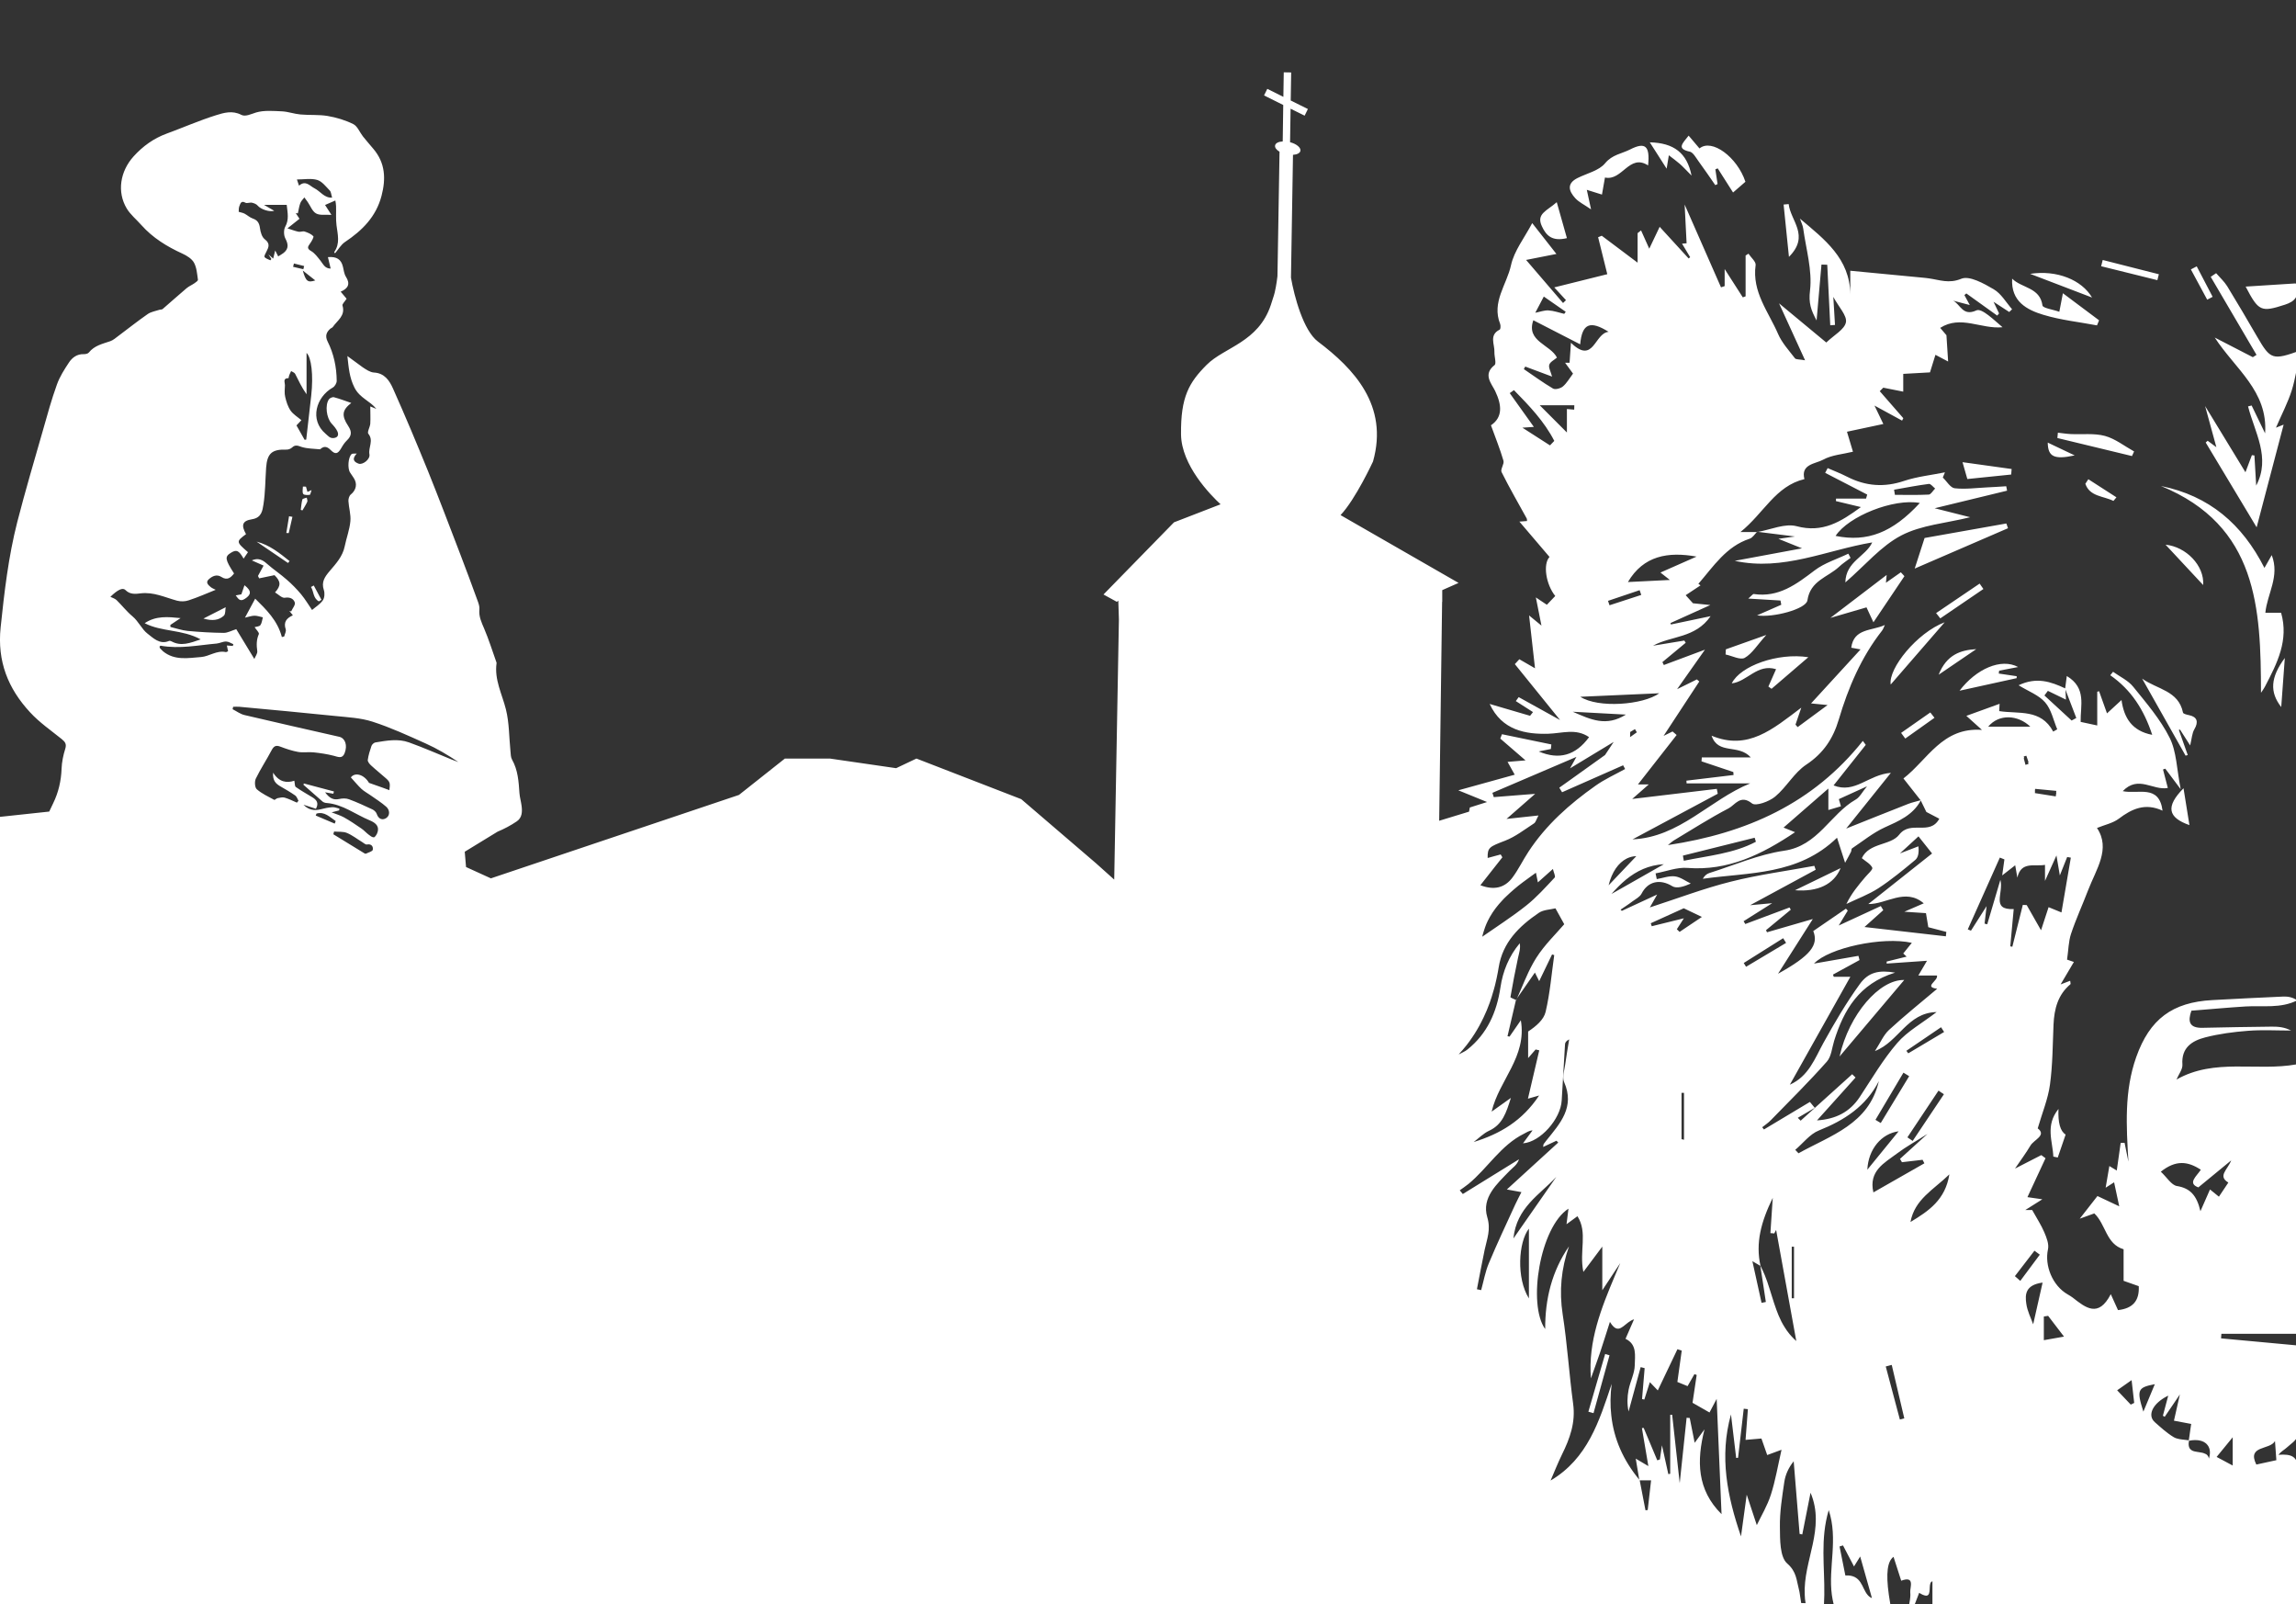 <?xml version="1.0" encoding="UTF-8"?><svg id="a" xmlns="http://www.w3.org/2000/svg" viewBox="0 0 352.92 246.53"><rect x="0" y="0" width="352.92" height="246.53" fill="#333333" stroke="none"/><defs><style>.b{fill:#fff;}</style></defs><path class="b" d="M336.65,114.56c.25-1.03.28-1.87.65-2.5.66-1.12.44-1.9-.8-2.16-.34-.07-.91-.2-.95-.4-.69-3.39-3.97-3.56-6.28-5.22,2.29,4.07,4.49,7.95,6.68,11.84.11-.03.22-.07.33-.1-.46-1.29-.92-2.57-1.37-3.86l.18-.05c.48.75.96,1.49,1.57,2.45h0ZM274.94,31.36c-.26.02-.52.05-.78.07.26,2.57.52,5.14.82,8.04,3.27-3.27.23-5.55-.04-8.11ZM350.65,108.65c.18-2.46.36-4.84.55-7.54-2.22,3-2.34,5.25-.55,7.54ZM308.4,80.44c-4.34.77-8.68,1.54-12.57,2.23-.53,1.64-.95,2.93-1.52,4.7,4.92-2.13,9.63-4.17,14.34-6.2-.08-.24-.17-.48-.25-.72h0ZM282.69,87.09c.54-.51,1.17-.91,1.76-1.36-.11-.22-.23-.44-.34-.65-1.74.84-3.67,1.42-5.17,2.56-2.82,2.14-5.54,4.21-9.37,3.64-.13-.02-.31.24-.84.7,1.91.11,3.43.21,4.95.3.04.22.08.43.12.65-1.18.51-2.35,1.03-3.72,1.63,2.38.4,7.55-.96,7.74-2.31.44-3.04,3.15-3.55,4.86-5.15h.01ZM336.54,126.79c-.29-1.82-.56-3.49-.91-5.66-2.79,2.83-2.4,4.5.91,5.66ZM297.99,103.68c2.26-1.54,4.02-2.73,5.78-3.93-2.4.14-4.55.84-5.78,3.93ZM287.97,95.62c1.74-2.58,3.25-4.83,4.76-7.08-.18-.2-.36-.4-.55-.6-.75.52-1.49,1.04-2.29,1.61.03-.36.07-.81.11-1.2-2.86,2.18-5.63,4.3-8.65,6.6,2.04-.6,3.83-1.12,5.55-1.62.37.8.64,1.37,1.07,2.3h0ZM351.22,46.82c1.49-.48,2.37-1.3,1.66-3.27-2.47.16-4.96.31-7.7.49,1.99,3.81,2.36,3.97,6.04,2.78ZM332.87,83.7c1.97,2.12,3.72,3.99,5.78,6.2.21-2.99-2.64-5.89-5.78-6.2ZM346.29,54.89c-1.95-1.01-3.91-2.01-5.86-3.02,3.13,4.82,8.2,8.23,7.74,14.72-.69-1.43-1.38-2.85-2.07-4.28-.18.05-.37.09-.55.14,1.02,4,3.52,7.87,1.25,12.17-.09-1.54-.18-3.09-.27-4.63-.13-.02-.26-.03-.39-.05-.23.62-.47,1.24-.99,2.63-2.22-3.65-4.08-6.69-6.2-10.17.65,2.36,1.19,4.33,1.73,6.32-.47-.35-.91-.67-1.34-.99-.1.09-.2.18-.3.27,2.66,4.44,5.33,8.87,7.83,13.03,1.34-5.11,2.75-10.45,4.15-15.78-.18.07-.5.2-1.18.47.89-2.07,1.82-3.83,2.42-5.71.59-1.88.85-3.87,1.33-6.15-4.29,1.54-4.6,1.4-6.64-2.11-1.51-2.6-3.03-5.2-4.6-7.76-.46-.74-1.14-1.35-1.71-2.01-.28.19-.55.38-.83.56,2.35,4,4.69,7.99,7.04,11.99-.18.11-.36.23-.54.34l-.02.02h0ZM340.11,45.62c-.82-1.56-1.63-3.12-2.45-4.69-.3.16-.6.31-.9.47.84,1.55,1.68,3.1,2.51,4.65.28-.15.56-.29.84-.44h0ZM347.55,106.44c.09-.14.4-.55.63-.99,1.83-3.52,3.66-7.05,2.45-11.29h-2.42c.28-2.92,2.25-5.6.98-8.86-.35.62-.64,1.12-1.12,1.97-3.42-6.75-8.5-11.09-15.91-12.59,14.89,6.1,15.35,18.85,15.38,31.76h0ZM268.18,101.09c1.14-.64,1.91-1.96,3.32-3.52-2.47.88-4.35,1.55-6.22,2.21-.01.26-.03.53-.04.79,1,.21,2.27.89,2.94.52ZM272.3,105.85c1.76-1.51,3.52-3.03,5.66-4.86-4.7-.73-10.46,1.34-11.77,4.02,2.38-.27,3.93-3.07,6.81-2.18-.46,1.05-.82,1.86-1.18,2.67.16.11.32.23.48.34h0ZM259.71,23.29c.54.12.96.92,1.36,1.47.89,1.21,1.73,2.46,2.59,3.69.12-.06.23-.11.35-.17-.11-.75-.23-1.51-.34-2.26.12-.05.24-.1.36-.15.83,1.31,1.67,2.62,2.36,3.71.74-.64,1.32-1.15,1.9-1.65-1.26-3.8-5.18-6.69-7.06-5.12-.49-.58-.99-1.16-1.67-1.97-.96,1.23-1.88,2,.15,2.46h0ZM324.86,76.97c.15-.18.3-.37.46-.55-1.44-.93-2.88-1.86-4.32-2.78-.15.23-.31.47-.46.7.68,1.99,2.81,1.87,4.33,2.64h0ZM309.14,72.92c.02-.28.05-.56.07-.85-2.43-.34-4.86-.68-7.55-1.05.34,1.2.51,1.81.74,2.59,2.28-.23,4.51-.46,6.74-.69ZM328.03,69.37c-1.48-.82-2.89-1.95-4.47-2.38-1.66-.45-3.51-.2-5.27-.29-.66-.03-1.32-.14-1.97-.21-.03.27-.05.55-.08.82,3.82.92,7.65,1.85,11.47,2.77.11-.24.22-.48.33-.72h-.01ZM298.25,95.02c2.21-1.51,4.41-3.01,6.62-4.51-.19-.28-.38-.56-.58-.83-2.23,1.51-4.46,3.02-6.69,4.53.22.27.43.55.65.82h0ZM270.1,81.71s-.03.02-.04.04h.07s.07-.01.11-.02c-.05-.01-.09-.01-.14-.02h0ZM318.9,69.98c-1.33-.63-2.65-1.27-4.14-1.97.03,2.17.98,2.65,4.14,1.97ZM312.05,42.08c3.39,1.3,6.5,2.49,9.52,3.64-1.58-2.7-5.39-4.27-9.52-3.64ZM314.14,48.39c2.65.8,5.45,1.09,8.19,1.61.11-.26.22-.52.32-.78-1.79-1.34-3.59-2.68-5.56-4.16-.22,1.17-.36,1.9-.55,2.85-1.01-.36-2.53-.56-2.59-.97-.38-2.8-3.2-2.65-4.66-4.12-.2,3.5,2.25,4.79,4.84,5.57h0ZM310.21,102.5c-2.62-1.42-6.46.29-9.01,3.64,2.86-.63,5.82-1.28,8.78-1.93,0-.1,0-.2.01-.3-.92-.14-1.84-.27-2.76-.41.02-.15.04-.29.06-.44.89-.17,1.78-.34,2.92-.56ZM290.62,105.19c2.61-3.01,5.28-6.09,8.3-9.57-4.25,1.61-8.68,7.09-8.3,9.57ZM287.78,83.35c-1,2.18-4.06,2.9-4.13,6.15,3.07-2.66,5.49-5.6,8.6-7.22,3.09-1.61,6.87-1.88,10.59-2.8-1.69-.43-3.25-.82-5.46-1.38,4.15-1.01,7.64-1.85,11.13-2.7-.04-.23-.09-.45-.13-.68-.95.06-1.91.13-2.86.17-1.69.08-3.39.32-5.06.14-.66-.07-1.22-1.07-1.83-1.65.11-.27.22-.53.33-.8-2.1.43-4.27.65-6.28,1.32-3.06,1.03-5.9.81-8.73-.63-.98-.5-2.01-.9-3.02-1.34-.13.24-.25.48-.38.73,2.15,1.11,4.31,2.22,6.46,3.34-.06.2-.12.41-.18.62h-4.61c0,.13-.01.26-.02.38,1.22.29,2.43.59,3.84.92-3.08,2.26-5.88,4.01-9.88,2.94-1.78-.47-3.93.51-5.93.87,1.93.24,3.87.49,5.68.71-.55.08-1.25.17-2.55.36,1.43.57,2.3.92,3.63,1.46-3.77.7-7.05,1.31-10.34,1.92,7.43,1.62,14.1-1.65,21.13-2.83h0ZM296.49,74.36c.28-.04.64.46.96.71-.33.32-.64.91-.98.93-1.73.09-3.47.04-5.2.04-.04-.26-.09-.52-.13-.79,1.78-.31,3.56-.66,5.35-.89h0ZM295.1,77.29c-4.21,4.57-8.08,6.05-12.95,5.06,1.97-3.02,8.94-5.81,12.95-5.06ZM292.86,113.49c1.5-1.06,2.99-2.13,4.49-3.19-.21-.27-.43-.55-.64-.82-1.5,1.05-2.99,2.1-4.49,3.14.21.29.43.58.64.87ZM331.83,42.14c-2.87-.73-5.75-1.46-8.62-2.19-.08.32-.16.64-.24.96,2.88.71,5.76,1.43,8.64,2.14.07-.3.15-.61.23-.91h-.01ZM47.61,76.04c.1-.01.16-.4.28-.73-.3.13-.47.21-.63.28-.08-.3-.15-.55-.23-.81-.15,0-.31,0-.47-.01,0,.39-.13.85.05,1.13.12.19.66.18,1,.14ZM233.03,153.66s.03,0,.04.02c.03-.07.06-.14.09-.21-.05.06-.09.12-.13.18h0ZM350.22,223.55c.42-.53.89-.75,1.26-1.09.6-.55,1.59-1.17,1.61-1.78.13-4.68.07-9.37.07-13.93-4.12-.39-7.94-.74-11.76-1.09.02-.23.03-.46.05-.7h11.6v-41.41c-6.24,1.12-12.62-1-18.5,2.34.33-.8.96-1.57.91-2.3-.19-2.62,1.5-3.66,3.51-4.18,2.14-.55,4.36-.84,6.57-1.01,2.2-.17,4.42-.04,6.62-.04-.98-.52-1.97-.61-2.96-.6-3.55.04-7.1.1-10.64.18-2.06.05-2.3-.98-1.72-2.63,2.82-.22,5.57-.48,8.32-.65,2.66-.16,5.41.34,7.95-.94-.74-.5-1.46-.61-2.17-.58-3.62.16-7.25.34-10.87.54-6.17.33-9.64,2.93-11.71,8.76-1.86,5.25-1.52,10.62-1.2,16.07-.2-.97-.39-1.94-.59-2.9-.2,0-.4,0-.6.02-.2,1.4-.39,2.8-.6,4.24-.28-.17-.59-.36-1.14-.69-.19,1.15-.35,2.08-.57,3.33.68-.43.99-.63,1.3-.83.27,1.26.51,2.38.79,3.69-1.16-.55-2.2-1.04-3.35-1.58-.72.92-1.5,1.92-2.72,3.48,1.29-.47,1.9-.69,2.24-.81,1.79,1.7,1.79,4.71,4.5,5.51v4.85c.6.21,1.44.51,2.33.82.12,2.28-.95,3.43-3.19,3.68-.32-.71-.62-1.37-1.11-2.45-1.91,3.7-3.88,2.07-5.85.53-.25-.18-.51-.35-.78-.5-2.33-1.33-3.58-4.43-3.02-6.94.17-.79-.22-1.78-.57-2.6-.46-1.09-1.12-2.09-1.86-3.42h-1.06c.8-.51,1.47-.93,2.62-1.65-1.11-.16-1.63-.24-2.29-.33.97-2.09,1.88-4.03,2.78-5.98-.22-.16-.44-.32-.65-.48-1.27.65-2.53,1.3-4.04,2.07.92-1.35,1.7-2.4,2.37-3.53.53-.91,2.54-1.57,1.12-2.65.69-2.38,1.58-4.5,1.88-6.7.42-3.05.42-6.16.55-9.25.11-2.39.66-4.58,2.6-6.2.06-.05-.02-.28-.04-.53-.43.16-.83.32-1.47.56.74-1.25,1.37-2.31,2.04-3.45-.66-.23-1.05-.36-1.05-.36.22-1.48.22-2.79.61-3.96.75-2.26,1.76-4.44,2.61-6.67,1.25-3.26,3.53-6.39,1.38-9.6,1.21-.49,2.44-.74,3.35-1.42,2.02-1.53,4.06-2.47,6.73-1.24-.53-4.11-3.77-2.48-6.12-3,2.41-2.5,4.65-.05,6.93-.49-.26-.98-.5-1.91-.74-2.84.12-.04.23-.08.35-.12.66.87,1.31,1.75,2.37,3.16-.62-3.11-.63-5.78-1.7-7.91-1.42-2.84-3.58-5.34-5.6-7.84-.78-.97-2.05-1.55-3.1-2.3-.15.18-.29.36-.43.53,3.21,2.23,5.18,5.29,6.45,9.16-3.12-.6-4.34-2.61-4.72-5.35-.89.82-1.48,1.36-2.23,2.05-.46-1.28-.84-2.35-1.22-3.41-.09.03-.19.06-.28.09v5.18c-1.22-.26-1.88-.4-2.55-.55-.06-2.47.96-5.19-2.13-7.05-.11.79-.18,1.35-.25,1.9-2.18-1.02-4.38-1.8-7.16-.48,1.51.93,3.11,1.51,4.08,2.63.95,1.09,1.27,2.73,1.86,4.14-.2.11-.41.23-.62.35-1.89-3.54-5.3-2.68-8.3-3.15.01-.18.03-.53.06-1.12-1.75.63-3.3,1.19-5.11,1.85.99.89,1.7,1.53,2.4,2.16-6.09-.46-8.36,4.6-12.07,7.46,1.06,1.35,1.85,2.36,2.64,3.35-.63.19-1.3.32-1.91.56-3.16,1.24-6.31,2.5-9.53,3.79,2.29-2.85,4.4-5.49,6.87-8.56-3.46.26-5.5,3.25-8.81,1.93,1.78-2.24,3.37-4.23,4.95-6.23-.15-.2-.3-.41-.45-.61-7.64,9.61-17.86,14.18-29.96,16.01.5-.4.66-.57.85-.68,2.81-1.68,5.58-3.46,8.48-4.97.99-.52,1.82-2.18,3.6-.75.57.46,2.64-.29,3.55-1.05,1.75-1.45,2.92-3.68,4.78-4.91,2.65-1.75,4.14-4.03,5-6.93,1.46-4.92,3.45-9.58,6.65-13.66.19-.25.29-.57.43-.87-1.95.92-4.78.48-5.16,3.49.55.1.98.18,1.43.26-2.53,2.76-4.93,5.37-7.61,8.3,1.08.1,1.47.14,2.54.25-1.87,1.38-3.24,2.38-4.6,3.39-.11-.13-.22-.25-.33-.38.22-.64.44-1.29.89-2.61-4.4,3.32-8.21,6.63-13.79,4.31,1.02,2.99,4.12,1.21,6.03,3.34h-7.53c-.02.2-.03.4-.05.6,1.63.55,3.26,1.1,4.89,1.64.01.16.02.31.04.46-2.42.29-4.84.58-7.25.87.01.14.02.28.03.42h9.77c-6.23,2.53-10.82,8.27-18.08,8.6,4.37-2.33,8.73-4.67,13.1-7.01l-.15-.75c-4.33.52-8.67,1.04-13,1.55.75-.66,1.56-1.36,2.54-2.23h-1.66c2.02-2.59,3.98-5.09,5.95-7.6-.21-.18-.42-.36-.63-.54-.34.17-.69.34-1.38.68,1.96-2.98,3.73-5.67,5.49-8.36-.12-.11-.24-.21-.37-.32-.8.4-1.61.8-3.04,1.5,1.62-2.3,2.82-4,4.28-6.07-2.34.87-4.33,1.62-6.32,2.36-.08-.15-.15-.3-.22-.45,1.19-.99,2.39-1.98,3.58-2.97-.07-.11-.14-.23-.21-.34-1.6.26-3.21.52-4.81.79,2.8-1.55,6.51-1.13,8.85-4.54-2.32.49-4.21.89-6.1,1.28-.02-.07-.04-.15-.07-.22,1.85-.84,3.7-1.67,6.13-2.77-1.34-.14-2-.2-2.67-.27-.37-.41-.75-.83-1.12-1.24.76-.5,1.52-1.01,2.28-1.51-.1-.07-.21-.15-.33-.24,2.33-2.68,4.26-5.74,7.88-6.93.44-.14.75-.66,1.11-1.03h-2.52c3.63-2.92,5.36-7.06,9.83-8.13-.6-2.32,1.7-2.34,2.87-2.98,1.34-.74,3.02-.84,4.59-1.23-.23-.75-.56-1.89-.92-3.07,2.03-.43,3.73-.79,5.59-1.19-.49-1-.86-1.78-1.36-2.83,1.62.88,2.93,1.6,4.24,2.31.06-.12.13-.24.19-.37-1.21-1.38-2.42-2.77-3.62-4.15l.54-.54c.98.2,1.97.39,3.07.61v-2.73c1.48-.08,2.87-.16,4.11-.23.24-.78.53-1.71.84-2.7.81.43,1.48.79,1.95,1.03-.08-1.22-.15-2.39-.26-4.04-.11-.13-.6-.71-.96-1.13,3.15-2.01,6.31.23,9.58-.1-1.31-1.1-3.18-2.97-4.01-2.59-2.11.98-2.46-.93-3.58-1.49.8.21,1.59.42,2.56.67-.37-.68-.6-1.11-.83-1.53.1-.09.2-.17.3-.25,1.58,1.13,3.16,2.26,4.74,3.4.1-.11.2-.22.29-.33-.26-.54-.51-1.08-.85-1.79.93.61,1.67,1.09,2.41,1.57.15-.14.29-.28.44-.42-.92-1.05-1.67-2.4-2.82-3.07-1.52-.89-3.73-2.13-4.98-1.62-1.9.79-3.32.18-4.95-.05-.31-.04-.61-.09-.92-.11-3.69-.36-7.39-.71-11.2-1.07v3.63c-.05-5.5-3.96-8.45-7.74-11.64.19.56.43,1.02.5,1.5.44,3.19,1.42,6.46,1.05,9.55-.24,1.92.15,3.01,1.01,4.6.27-3.07.51-5.83.75-8.59.3,0,.59.02.89.03.15,3.1.31,6.2.46,9.3.25-.02.49-.03.73-.05-.07-1.31-.15-2.62-.26-4.31.85,1.58,2.13,2.88,1.94,3.9-.21,1.1-1.8,1.94-3.02,3.11-2.53-2.09-5.03-4.17-7.26-6.02,1.15,2.51,2.49,5.44,4,8.75-.88-.16-1.39-.1-1.55-.3-.92-1.2-2-2.37-2.59-3.73-1.47-3.41-4.04-6.47-3.46-10.6.07-.52-.71-1.16-1.1-1.75-.15.1-.29.19-.44.28v6.27c-.14.05-.29.11-.43.16-.83-1.3-1.66-2.59-2.79-4.35v2.62c-.19.06-.37.13-.56.19-1.83-4.17-3.66-8.33-5.59-12.72.12,2.24.21,4.1.3,5.95-.23.02-.46.04-.7.06.42.7.84,1.39,1.25,2.08-.08.06-.16.12-.24.19-1.42-1.55-2.83-3.09-4.45-4.86-.56,1.19-.89,1.87-1.6,3.36-.56-1.25-.91-2.03-1.26-2.81-.17.14-.35.28-.53.42v4.54c-2.04-1.53-3.78-2.83-5.51-4.14-.19.08-.38.15-.56.23.47,1.91.95,3.82,1.41,5.68-2.28.56-5.11,1.27-8.15,2.03.81.89,1.3,1.43,1.8,1.96-.15.15-.3.29-.45.44-1.9-2.22-3.8-4.43-5.68-6.62,1.28-.26,2.84-.56,4.66-.92-1.31-1.67-2.4-3.05-3.72-4.74-1.2,2.28-2.78,4.26-3.26,6.47-.64,2.97-3.01,5.68-1.67,9.02.1.26.07.81-.07.88-1.67.83-.76,2.25-.81,3.43-.03.69.34,1.77.02,2.02-1.83,1.43-.47,2.82.09,3.97,1.05,2.2,1.18,4.04-.64,5.28.72,1.99,1.41,3.69,1.92,5.44.15.51-.5,1.32-.29,1.75,1.2,2.41,2.56,4.75,3.86,7.12.06.11.04.26.05.4l-1.17.09c1.61,1.89,3.12,3.66,4.63,5.43-1.03,1.1-.56,4.21.88,6-.44.46-.87.91-1.29,1.35-.42-.29-.89-.6-1.69-1.13.33,1.64.57,2.89.86,4.33-.56-.46-.94-.77-1.9-1.56.36,3.17.64,5.72.91,8.12-.57-.33-1.49-.86-2.41-1.39-.23.25-.46.5-.69.75,2.29,2.84,4.58,5.67,6.95,8.59-2.1-1.16-4.23-2.34-6.36-3.52-.15.2-.29.4-.44.61.88.56,1.76,1.12,2.64,1.69-.15.19-.3.38-.45.57-2.02-.59-4.04-1.18-6.21-1.82,1.89,4.08,5.57,4.67,8.97,4.58,2.19-.06,4.28-.88,6.31.52-2.07,2.82-4.61,3.53-7.74,2.2.59-.12,1.23-.25,1.87-.38.02-.23.04-.47.07-.7-2.53-.52-5.06-1.04-7.59-1.57-.09.23-.18.45-.26.67,1.2,1.04,2.4,2.07,3.88,3.35-1.24.1-1.96.16-2.76.23.33.59.57,1.02,1.1,1.97-2.98.83-5.68,1.57-8.67,2.4,1.48.6,2.83,1.15,4.42,1.8-1.09.35-1.87.59-2.65.84-.04.21-.08.43-.12.64l-4.59,1.4.45-33.64h.02v-1.8l2.51-1.11-18.14-10.42c2.32-2.45,4.99-8.24,4.99-8.24,2.44-8.64-2.99-14.29-8.47-18.43-2.24-1.69-3.64-6.96-4.14-9.82v-.05l.31-18.82c.61-.04,1.07-.26,1.14-.61.1-.49-.6-1.08-1.59-1.33l.08-5.15,2.16,1.07.5-1.02-2.64-1.31.07-4.31-1.14-.02-.06,3.77-2.47-1.23-.5,1.01,2.95,1.47-.08,5.6c-.63.03-1.1.25-1.17.61-.07.33.2.69.68.97l-.29,17.48h0l-.03,1.62v.03s-.15,1.37-.42,2.5c-.04.17-.09.32-.13.47-.13.43-.28.9-.46,1.43-1.91,5.77-7.14,6.49-9.87,9.22-2.72,2.73-4,4.93-3.94,10.68.05,4.78,4.57,9.36,6.08,10.75l-7.16,2.77-10.84,11.09,2.06,1.13.22-.19.09,2.87v.06l-.72,39.94-2.79-2.5-11.5-9.86-16.11-6.24-3.12,1.48-10.19-1.48h-6.91l-7.06,5.59-38.13,12.82-3.82-1.74c-.07-.8-.13-1.58-.2-2.35l5.04-3.08c1.03-.43,2.04-.96,2.96-1.59.83-.56.86-1.51.73-2.43-.08-.63-.27-1.26-.32-1.89-.12-1.79-.23-3.56-1.14-5.17-.2-.35-.2-.83-.24-1.25-.22-2.16-.18-4.38-.7-6.46-.59-2.36-1.8-4.57-1.44-7.12.01-.06-.03-.14-.05-.2-.61-1.71-1.15-3.45-1.86-5.11-.41-.96-.84-1.85-.73-2.94.04-.37-.08-.78-.21-1.15-.91-2.5-1.83-5-2.79-7.49-1.62-4.22-3.22-8.45-4.91-12.64-1.73-4.25-3.5-8.48-5.37-12.66-.53-1.19-1.29-2.38-2.95-2.46-.58-.04-1.18-.46-1.7-.8l-2.36-1.73c.2,1.72.29,3.27,1.09,4.85.83,1.63,2.38,2.02,3.36,3.27-.27-.11-.55-.22-.93-.38,0,.95.05,1.8,0,2.65-.04.53-.51,1.29-.3,1.55.86,1.05-.03,2.11.17,3.16.14.79-1.05,1.65-1.65,1.44-.75-.27-1.09-.71-.3-1.56-.41.03-.66-.02-.78.08-.55.46-.67,2.25-.23,2.86.18.26.35.53.53.79.62.91.4,1.89-.44,2.57-.24.19-.38.67-.36,1,.06,1.04.4,2.09.3,3.11-.12,1.3-.61,2.56-.87,3.85-.32,1.57-1.36,2.68-2.33,3.82-.73.86-1.29,1.66-.88,2.89.16.47.12,1.19-.15,1.58-.41.6-1.1,1.01-1.66,1.49-.51-.74-1.03-1.62-1.68-2.41-.67-.8-1.41-1.56-2.2-2.24-.98-.87-2.09-1.6-3.07-2.47-.67-.6-1.34-.92-2.31-.5.6.27,1.2.53,1.81.8-.32.59-.59,1.09-.86,1.59.06.13.12.25.18.37.77-.16,1.54-.32,2.36-.49.96.96,1.04,1.58.08,2.65.52.31,1.06.89,1.5.82.8-.13,1.35.15,1.54.73.12.36-.36.91-.56,1.37-.1-.02-.19-.05-.28-.08.16.2.33.41.54.68-.99.44-1.46,1.06-1.1,2.14.11.31-.14.73-.23,1.11-.12.03-.24.06-.36.09-.66-2.56-2.43-4.25-4.1-5.9-.51.95-.99,1.83-1.57,2.92.6-.13,1.04-.3,1.47-.3s.85.16,1.28.25c-.12.41-.15.88-.38,1.2-.15.21-.59.22-.89.31.22.35.75.85.65,1.07-.38.87-.37,1.7-.24,2.61.05.39-.31.84-.45,1.21-.98-1.61-1.88-3.11-2.78-4.58-.73.23-1.33.57-1.92.57-1.85-.02-3.7-.13-5.54-.3-.9-.09-1.78-.4-2.66-.61-.01-.1-.01-.21-.01-.31.46-.31.92-.62,1.57-1.05-1.98-.2-3.77-.38-5.52.78,2.62,1.36,5.77.93,8.61,2.49-1.66.57-3.01,1.1-4.47.31-.12-.06-.3-.12-.4-.07-1.44.63-2.51-.53-3.32-1.14-.84-.64-1.36-1.87-2.3-2.65-.89-.74-1.61-1.68-2.44-2.49-.24-.23-.62-.34-.95-.5,1.12-1.09,1.9-1.47,2.32-1.04.71.73,1.63.59,2.3.51,2.04-.25,3.77.62,5.62,1.12.56.15,1.24.14,1.79-.05,1.39-.45,2.72-1.04,4.16-1.62-.24-.12-.53-.23-.76-.41-.38-.32-.85-.72-.3-1.21.54-.48,1.21-.82,1.94-.35.89.57,1.43.12,1.94-.54-1.38-2.14-1.45-2.58-.51-3.16.89-.56,1.24-.4,1.98.88.22-.32.45-.65.67-.99-1.83-1.59-1.84-1.63-.3-2.77-.76-1.36-.61-2.05.92-2.29,1.49-.23,1.61-1.36,1.76-2.28.29-1.85.28-3.76.41-5.64.16-2.21.9-2.85,3.11-2.78.29.01.66-.12.87-.32.52-.5.93-.27,1.51-.08.88.27,1.85.25,2.78.35.05.01.11-.08.17-.12.58-.45,1.04-.21,1.49.24.7.7,1.08.61,1.6-.27.24-.43.52-.86.87-1.2.74-.7.82-1.33.22-2.23-1.07-1.61-.93-2.47.47-3.54-.94-.32-1.79-.65-2.66-.88-.22-.06-.63.12-.77.31-.64.91-.38,2.86.39,3.72.35.38.72.79.92,1.25.18.44.13.9-.56.99-.62.07-.86-.32-1.27-.66-2.51-2.13-1.46-5.65,1.11-7.1.31-.17.61-.69.6-1.04-.02-2.11-.45-4.15-1.4-6.04-.41-.83-.2-1.43.44-1.98.11-.09.28-.13.35-.24.69-1,1.98-1.72,1.5-3.3-.07-.23.35-.6.63-1.05-.21-.24-.54-.63-.91-1.08,1.17-.5,1.5-1.2.81-2.29-.28-.43-.33-1.01-.46-1.53-.27-1.13-.94-1.61-2.31-1.49.14.58.27,1.13.42,1.76-.92,0-1.16-.72-1.58-1.23-.43-.53-.85-1.13-1.42-1.46-.7-.4-.51-.68-.17-1.16.25-.34.62-1,.51-1.12-.33-.35-.85-.56-1.34-.72-.28-.09-.64.09-.95.03-.52-.11-1.02-.31-1.69-.52.78-.63,1.3-1.04,1.85-1.47-.19-.29-.38-.57-.57-.86.11,0,.21.02.32.02.12-.52.19-1.06.37-1.56.12-.33.41-.59.63-.88.17.23.34.46.51.7.42.61.71,1.44,1.29,1.76.59.33,1.45.16,2.36.22-.39-.6-.68-1.05-.98-1.52.53-.23,1.01-.44,1.58-.69.05.32.11.59.11.87.03.98-.05,1.97.07,2.94.18,1.41.58,2.8-.35,4.11-.02.02.09.15.12.2.51-.6.92-1.33,1.53-1.74,2.65-1.77,4.78-3.88,5.62-7.1.69-2.63.58-5.05-1.25-7.21-.54-.64-1.09-1.27-1.61-1.92-.5-.64-.84-1.57-1.48-1.89-1.23-.61-2.6-1.02-3.95-1.25-1.36-.23-2.78-.1-4.17-.23-.95-.08-1.88-.43-2.82-.48-1.35-.06-2.78-.19-4.02.18-.77.24-1.63.68-2.25.36-1.38-.72-2.69-.32-3.91.06-2.57.81-5.06,1.9-7.59,2.83-1.99.73-3.64,1.93-5.05,3.48-2.1,2.32-2.58,5.48-1.07,8.01.57.95,1.49,1.69,2.24,2.54,1.76,1.98,3.95,3.32,6.34,4.41.67.31,1.43.78,1.76,1.38.42.76.48,1.74.61,2.63.02.15-.32.39-.53.53-.4.28-.87.47-1.23.78-1.24,1.05-2.44,2.13-3.67,3.19-.12.1-.35.06-.51.12-.6.2-1.28.3-1.78.65-1.54,1.07-3.01,2.24-4.51,3.36-.4.3-.79.65-1.25.81-1.2.41-2.44.67-3.3,1.75-.14.18-.53.25-.79.24-1.02-.03-1.75.53-2.24,1.26-.72,1.08-1.44,2.21-1.87,3.42-.82,2.27-1.46,4.6-2.12,6.93-1.35,4.72-2.75,9.43-3.97,14.18-1.36,5.32-1.99,10.75-2.56,16.21-.54,5.21,1.15,9.39,4.52,13.03,1.43,1.56,3.22,2.79,4.87,4.12.53.43.78.77.54,1.51-.31.98-.52,2.02-.56,3.04-.07,1.88-.47,3.63-1.3,5.33-.21.42-.41.84-.6,1.26l-7.74.83v120.98h280.54c.03-.48.04-.96.05-1.44.07-4.32-.65-8.57.68-13.03,1.48,4.49-.09,8.79.48,13.03.07.48.16.97.28,1.45h8.71c-.09-.51-.16-.99-.23-1.45-.48-3.42-.2-5.18.72-5.85.39,1.19.78,2.43,1.18,3.67,2.17-.81,1.33,1.05,1.39,1.76.01.14.02.28.02.42-.01.48-.09.96-.18,1.45h.85c.18-.48.37-.96.56-1.45.04-.1.08-.21.12-.32.23.14.43.25.6.32.41.17.65.15.79,0,.44-.44-.02-1.94.65-2.09v3.54h56.15v-1.45c-.01-6.56-.05-12.83.04-19.12.04-2.23-1.07-2.55-3-2.41h0ZM48.76,27.65c.74.22,1.34,1.02,1.93,1.63.21.21.21.62.36,1.09-1.2.07-1.8-.97-2.7-1.43-.73-.36-1.36-1.31-2.39-.41-.14-.41-.25-.75-.32-.95,1.09,0,2.18-.21,3.12.07ZM48.46,43.09c-1.17.38-1.45.13-1.92-1.52.72.57,1.23.98,1.92,1.52ZM45.18,40.49c.52.13,1.04.26,1.57.39-.04.16-.08.33-.12.49-.53-.12-1.05-.24-1.58-.37.04-.17.09-.34.13-.51ZM44.44,57.71c.09-.24.2-.46.31-.69.21.14.52.23.62.43.53,1.04,1.01,2.1,1.75,3.13v-6.35c.74.68,1.07,3.42.72,6.54-.25,2.26-.51,4.52-.77,6.78-.08.01-.16.02-.25.03-.41-.72-.82-1.45-1.25-2.21.23-.24.45-.47.76-.8-.59-.5-1.25-.89-1.66-1.47-.42-.6-.66-1.37-.83-2.1-.14-.57-.07-1.2-.04-1.81,0-.42-.37-1.09.55-1.08.02,0,.04-.27.09-.4ZM36.81,31.64c.14-.36.26-.86.91-.49.25.14.68-.07,1.01,0,.31.07.68.21.87.44.48.58,1.84,1.03,2.55.8-.43-.25-.91-.52-1.57-.91h3.49c.13,1.2.39,2.26-.23,3.37-.25.46-.23,1.28,0,1.75.46.88.59,1.59-.24,2.26-.26.21-.56.36-.84.54-.17-.33-.34-.66-.46-.91-.08.33-.19.79-.31,1.25-.24-.22-.48-.43-.73-.65.15.24.3.48.45.71-.05.07-.1.14-.15.2-.31-.16-.71-.25-.89-.5-.1-.14.14-.56.28-.83.37-.7.59-1.26-.25-1.9-.44-.33-.66-1.1-.74-1.7-.1-.77-.36-1.24-1.11-1.49-.46-.16-.84-.53-1.28-.76-.26-.13-.56-.17-.88-.27.02-.21-.02-.58.11-.9h.01ZM185.19,139.54c1.19,0,2.17,1.02,2.17,2.17s-.9,2.28-2.17,2.28-2.28-.9-2.28-2.16.94-2.29,2.28-2.29ZM177.45,140c.37-.29.85-.46,1.4-.46.76,0,1.44.42,1.82,1.03.22.33.35.73.35,1.14,0,1.18-.95,2.28-2.17,2.28s-2.28-.9-2.28-2.16c0-.75.33-1.42.88-1.83h0ZM175.03,184.22v26.28h6.62v3.43h-10.56v-29.71h3.94ZM159.74,146.71h4.93c3.66,0,5.52,1.39,6.33,3.87.37,1.14.52,2.51.52,4.09,0,1.44-.15,2.85-.67,4.01-.53,1.21-1.47,2.15-3.07,2.57v.08c1.41.44,2.36,1.14,2.99,2.05.92,1.28,1.19,2.98,1.19,4.92,0,2.48-.41,4.37-1.38,5.71-1.14,1.62-3.11,2.41-6.11,2.41h-4.73v-29.71h0ZM140.95,187.65v-3.43h13.04v3.43h-4.45v26.28h-3.94v-26.28h-4.65ZM137.99,146.71h10.6v3.43h-6.66v9.34h5.95v3.42h-5.95v10.09h6.66v3.43h-10.6v-29.71h0ZM122.71,146.71h13.04v3.43h-4.46v26.28h-3.94v-26.28h-4.64s0-3.43,0-3.43ZM108.25,150.14v-3.43h13.12l-8.95,26.28h8.47v3.43h-13.71l9.02-26.28h-7.95ZM81.81,146.71h10.6v3.43h-6.66v9.34h5.95v3.42h-5.95v10.09h6.66v3.43h-10.6v-29.71h0ZM72.71,146.71v26.28h6.62v3.43h-10.56v-29.71h3.94,0ZM36.82,108.61c4.9.46,9.8.9,14.69,1.41,1.94.2,3.94.29,5.76.88,2.79.9,5.48,2.14,8.17,3.35,1.74.78,3.39,1.76,5.02,2.85-.33-.12-.65-.23-.97-.36-2.21-.89-4.39-1.86-6.63-2.66-1.69-.61-3.45-.27-5.17.01-.22.04-.51.31-.59.53-.24.7-.47,1.43-.57,2.16-.03.26.27.63.51.84.73.68,1.52,1.3,2.26,1.96.23.2.51.46.58.74.09.34,0,.73-.03,1.1-.34-.13-.67-.25-1-.37-.61-.22-1.23-.43-2.13-.75-.75-1.28-2.14-1.69-2.79-.84.57.62,1.06,1.23,1.62,1.76.41.38.92.64,1.38.97.83.59,1.71,1.13,2.46,1.8.52.48.59,1.29,0,1.7-.57.4-1.21.2-1.48-.62-.09-.27-.38-.55-.64-.68-1.2-.56-2.4-1.12-3.63-1.57-.45-.17-1.03-.15-1.51-.04-.92.2-1.51-.16-2.16-1.03.56.1.91.16,1.27.22.03-.12.06-.24.09-.35-1.54-.41-3.09-.82-4.63-1.23-.02.07-.03.14-.05.21.98.86,1.95,1.73,2.94,2.58.16.12.39.2.59.21,2.5.19,4.44,1.76,6.65,2.67.7.29,1.4.74,1.26,1.58-.02.14-.07.29-.14.46-.11.23-.34.58-.5.57-.26,0-.55-.23-.78-.41-.4-.3-.73-.69-1.14-.96,0-.01-.02-.01-.03-.02-.86-.59-1.73-1.18-2.63-1.68-.58-.32-1.23-.5-1.9-.77.39-.1.77-.2,1.16-.3,0-.09.03-.18.04-.27-.36-.08-.73-.25-1.09-.22-.6.04-1.2.16-1.79.32-1,.26-1.88.09-2.64-.7.63.21,1.26.41,1.91.62.5-.91.08-1.39-.59-1.79-.84-.51-1.7-.99-2.51-1.56-.16-.11-.13-.52-.22-.96-1.13.38-2.33.25-3.26-1.24-.1,1.24.44,1.72,1.14,2.12.77.44,1.54.89,2.27,1.4.23.17.33.53.49.8-.08.09-.16.19-.24.29-.62-.27-1.24-.58-1.88-.77-.33-.1-.73.01-1.09.08-.19.03-.43.31-.52.26-.92-.5-1.91-.95-2.68-1.63-.31-.27-.36-1.19-.15-1.63.72-1.49,1.65-2.88,2.42-4.35.33-.62.64-.84,1.34-.57.89.34,1.81.65,2.75.82.77.13,1.58-.02,2.36.06,1.03.11,2.07.26,3.08.52.68.17,1.34.53,1.7-.39.47-1.21.1-2.3-.82-2.52-4.86-1.11-9.72-2.19-14.57-3.34-.64-.15-1.22-.59-1.83-.9.03-.12.06-.25.09-.37.32,0,.65-.03.97,0h.01ZM51.35,127.78c.66.06,1.38-.03,1.97.21.84.35,1.58.94,2.37,1.42.23.14.5.4.7.36.73-.14,1,.33.91.81-.04.26-.68.41-1.05.6-.05.02-.15,0-.21-.04-1.6-.98-3.2-1.96-4.8-2.94.04-.14.07-.28.11-.42h0ZM48.53,125.32c.04-.1.08-.2.12-.3,1.24-.36,2.04.54,2.95,1.15l-.15.39c-.97-.41-1.95-.82-2.92-1.24ZM40.52,159.48v3.42h-5.95v10.09h6.66v3.43h-10.6v-29.71h10.6v3.43h-6.66v9.34h5.95ZM24.69,99.22c2.9.53,5.76-.08,8.62-.33.49-.05.96-.32,1.44-.31.38,0,.75.26,1.12.41-.03.09-.05.18-.08.27-.27-.02-.54-.04-.92-.07.07.34.13.6.19.88-.16.07-.27.15-.36.13-1.39-.3-2.55.67-3.78.76-1.95.15-4.09.58-5.86-.88-.16-.14-.31-.29-.45-.45-.06-.07-.07-.18-.09-.27.07-.06.13-.15.17-.14ZM12.27,146.71h4.41c3.29,0,6.9.16,8.73,5.6.75,2.24,1.2,5.38,1.2,9.77,0,13.71-4.57,14.34-11.62,14.34h-2.72v-29.71h0ZM15.72,224.47h-2.53v3.5h2.27v1.29h-2.27v5.06h-1.48v-11.14h4.01v1.29h0ZM10.14,184.22h3.94l3.39,22.34h.08l.19-1.85,1.58-10.01,1.81-10.48h3.74l-5.83,29.71h-3.15s-5.75-29.71-5.75-29.71ZM20.28,234.32l-2.01-5.45h-.03v5.45h-1.48v-11.14h1.78c1.08,0,2.76.06,2.76,2.86,0,1.04-.31,2.64-1.54,2.86l2.06,5.42h-1.54ZM26.89,224.47h-2.5v3.5h2.23v1.29h-2.23v3.78h2.5v1.28h-3.98v-11.14h3.98v1.29h0ZM29.52,234.32h-1.48v-11.14h1.48v11.14ZM35.28,234.32h-3.96v-11.14h1.48v9.86h2.48v1.28ZM37.69,234.32h-1.48v-11.14h1.48v11.14ZM34.49,214.32c-7.65,0-7.72-9.89-7.72-15.25s.07-15.25,7.72-15.25,7.72,9.89,7.72,15.25-.08,15.25-7.72,15.25ZM43.8,224.71c-.29-.15-.6-.29-.94-.29-2.07,0-2.09,3.02-2.09,4.41,0,1.48.12,4.25,2.15,4.25.32,0,.6-.07.88-.22v1.3c-.37.24-.75.31-1.18.31-3.01,0-3.41-3.2-3.41-5.54s.28-5.89,3.31-5.89c.5,0,.85.07,1.28.32v1.35h0ZM44.3,146.71h4.73c1.06,0,2.35.02,3.56.43,1.7.58,3.22,1.94,3.67,5.12.08.61.13,1.3.13,2.06,0,2.79-.82,7.05-4.09,7.64l5.47,14.46h-4.09l-5.36-14.54h-.08v14.54h-3.94v-29.71h0ZM50.13,234.32h-1.48v-5.51h-2.23v5.51h-1.48v-11.14h1.48v4.35h2.23v-4.35h1.48v11.14ZM60.63,224.47h-1.67v9.85h-1.48v-9.85h-3.29v9.85h-1.48v-9.85h-1.74v-1.29h9.66v1.29ZM60.45,202.85l-.23-5.51-.08-3.9h-.08l-.67,4.25-3.07,16.24h-2.72l-3.82-20.49h-.08l-1.15,20.49h-3.74l2.44-29.71h3.39l4.22,21.43h.08l.12-1.22,1.18-7.13,2.56-13.08h3.47l2.75,29.71h-3.86l-.71-11.08h0ZM66.66,234.32h-1.48v-5.51h-2.23v5.51h-1.48v-11.14h1.48v4.35h2.23v-4.35h1.48v11.14ZM72.44,224.47h-2.5v3.5h2.23v1.29h-2.23v3.78h2.5v1.28h-3.98v-11.14h3.98v1.29h0ZM77.24,234.32l-.41-2.17h-2.22l-.41,2.17h-1.45l2.42-11.14h1.17l2.39,11.14s-1.49,0-1.49,0ZM83.09,224.47h-1.67v9.85h-1.48v-9.85h-1.74v-1.29h4.89v1.29ZM83.58,206.56c0,4.21-.67,7.76-5.83,7.76-1.1,0-2.4-.24-3.39-.79v-4.02c.79.48,1.66,1.03,2.6,1.03,2.64,0,2.68-2.17,2.68-4.18v-22.14h3.94v22.34ZM87.91,224.47h-2.5v3.5h2.23v1.29h-2.23v3.78h2.5v1.28h-3.98v-11.14h3.98v1.29h0ZM92.58,234.32l-2.01-5.45h-.03v5.45h-1.48v-11.14h1.77c1.08,0,2.77.06,2.77,2.86,0,1.04-.31,2.64-1.54,2.86l2.05,5.42s-1.53,0-1.53,0ZM102.02,205.3c0,3.9.04,9.02-6.82,9.02-6.26,0-6.81-4.26-6.81-9.61v-20.49h3.94v21.79c0,3.82,1.14,4.61,2.76,4.61,2.72,0,2.95-1.74,2.99-4.18v-22.22h3.94v21.08h0ZM102.3,176.42h-3.94v-26.28h-4.65v-3.43h13.04v3.43h-4.45v26.28ZM105.65,234.47c-.57,0-1.17-.16-1.62-.53v-1.49c.44.32.88.57,1.46.57.92,0,1.3-.72,1.3-1.55,0-2.21-3.12-2.66-3.12-5.58,0-1.57.83-2.85,2.5-2.85.56,0,1.09.08,1.57.37l-.02,1.49c-.38-.28-.75-.48-1.26-.48-.81,0-1.31.67-1.31,1.44,0,.49.12.83.41,1.21l1.13,1.23c1,1.02,1.58,1.75,1.58,3.26s-.98,2.91-2.62,2.91ZM111.78,234.32h-1.47v-9.85h-1.75v-1.29h4.89v1.29h-1.67v9.85ZM113.91,234.44c-.49,0-.89-.4-.89-.9,0-.47.4-.87.89-.87s.89.4.89.87c0,.5-.4.9-.89.9ZM109.98,191.03l-.08.08.24,1.93.59,9.97v10.92h-3.94v-29.71h3.78l6.94,22.57.07-.07-.94-11.9v-10.6h3.94v29.71h-3.67s-6.93-22.9-6.93-22.9ZM124.52,234.32h-1.37l-2.6-8.58-.03.03.08.72.23,3.74v4.09h-1.48v-11.14h1.42l2.6,8.47.03-.03-.36-4.46v-3.98h1.48v11.14ZM132.16,183.82c4.22,0,6.23,2.13,7.25,6.07l-3.74,1.54c-.39-1.97-.95-3.9-3.39-3.9-3.23,0-3.47,4.41-3.47,11.58,0,10.32,1.74,11.51,3.47,11.51,1.62,0,3.39-.24,3.39-7.33v-1.62h-3.31v-3.43h7.25v.48c0,5.67.83,15.6-7.09,15.6-7.06,0-7.88-6.78-7.88-15.17s.67-15.33,7.52-15.33h0ZM127.8,234.32h-1.48v-11.14h1.48v11.14ZM133.19,234.32l-2.08-5.64v5.64h-1.51v-11.14h1.51v5.35l2.08-5.35h1.52l-2.18,5.4,2.36,5.74h-1.7ZM139.83,234.32h-3.96v-11.14h1.47v9.86h2.49v1.28ZM144.41,234.32l-.42-2.17h-2.21l-.42,2.17h-1.44l2.42-11.14h1.17l2.39,11.14h-1.49,0ZM151.99,231.09c0,1.46,0,3.38-2.56,3.38-2.35,0-2.56-1.59-2.56-3.6v-7.69h1.48v8.17c0,1.44.43,1.73,1.04,1.73,1.02,0,1.1-.65,1.12-1.56v-8.34h1.48v7.91h0ZM155.13,234.47c-.57,0-1.16-.16-1.62-.53v-1.49c.44.32.88.57,1.46.57.92,0,1.3-.72,1.3-1.55,0-2.21-3.12-2.66-3.12-5.58,0-1.57.83-2.85,2.5-2.85.56,0,1.09.08,1.57.37l-.02,1.49c-.38-.28-.75-.48-1.25-.48-.82,0-1.32.67-1.32,1.44,0,.49.12.83.42,1.21l1.12,1.23c1,1.02,1.58,1.75,1.58,3.26s-.98,2.91-2.62,2.91h0ZM163.41,208.13h-5.91l-1.11,5.8h-3.86l6.47-29.71h3.11l6.38,29.71h-3.98l-1.1-5.8h0ZM172.64,233.04v1.28h-4.9l2.7-5.71c.4-.9.8-1.89.8-2.9,0-.61-.22-1.33-.99-1.33-1.01,0-.86,1.67-.86,2.13v.29h-1.51v-.39c0-1.78.23-3.36,2.38-3.36,1.84,0,2.49,1.02,2.49,2.75s-1.14,3.97-1.93,5.44l-.94,1.8h2.76,0ZM176.31,234.46c-2.66,0-2.53-3.95-2.53-5.71s-.13-5.7,2.53-5.7,2.52,3.95,2.52,5.7.14,5.71-2.52,5.71ZM184.79,233.04v1.28h-4.91l2.71-5.71c.39-.9.79-1.89.79-2.9,0-.61-.22-1.33-.99-1.33-1,0-.85,1.67-.85,2.13v.29h-1.51v-.39c0-1.78.22-3.36,2.38-3.36,1.83,0,2.48,1.02,2.48,2.75s-1.14,3.97-1.92,5.44l-.95,1.8h2.77ZM184.84,170.63h-5.91l-1.1,5.79h-3.86l6.46-29.71h3.11l6.38,29.71h-3.98l-1.1-5.79h0ZM188.45,234.46c-2.19,0-2.41-2.06-2.41-3.77,0-3.03.99-4.86,2.26-7.51h1.6l-2.17,4.76.03.03c.32-.29.66-.5,1.14-.5,1.84,0,1.95,2.14,1.95,3.5,0,1.71-.23,3.49-2.4,3.49ZM201.9,176.42l-5.36-14.54h-.08v14.54h-3.94v-29.71h4.73c2.88,0,7.37.16,7.37,7.61,0,2.79-.83,7.05-4.1,7.64l5.48,14.46h-4.1,0ZM314.25,106.87c.18-.24.36-.47.53-.71.89.43,1.78.87,2.78,1.35-.03-.46-.05-1-.08-1.54.55,1.45,1.11,2.9,1.67,4.36-.24.13-.48.26-.72.39-1.39-1.29-2.78-2.57-4.18-3.85h0ZM312.78,121.61c.02-.13.03-.26.04-.39,1.09.1,2.17.21,3.26.31-.01.09-.03.17-.04.26h.04c-.03.2-.06.39-.09.59-1.07-.17-2.14-.34-3.21-.51.01-.08.02-.17.03-.26h-.03ZM312.08,111.66h-6.47c1.63-1.97,4.54-1.85,6.47,0ZM311.81,117.39c-.15.04-.31.09-.47.14-.09-.34-.18-.68-.27-1.02.02-.01.05-.01.07-.02-.02-.08-.05-.17-.07-.25.13-.04.27-.07.4-.11.11.33.23.66.34.99-.03.01-.05.02-.08.03.03.08.05.16.08.24ZM269.71,128.73c.07.2.13.41.19.62-3.44,1.82-7.33,2.14-11.08,2.92-.04-.26-.09-.52-.14-.79,3.68-.92,7.36-1.84,11.03-2.75ZM259.38,133.37c6.24.48,11.41-2.05,16.54-5.49-.58-.24-1.07-.43-1.77-.71,2.26-1.97,4.43-3.86,6.89-6v3.3c.61-.18,1.24-.36,1.93-.57-.12-.42-.24-.84-.32-1.1,1.33-.6,2.6-1.18,4.33-1.97-.76.91-1.12,1.68-1.73,2.03-3.93,2.24-5.79,7.13-11.03,7.87-3.91.57-7.67,2.23-11.49,3.43-.39.13-.73.41-.99.88,7.13-1.01,14.64-.51,20.63-6.31.43,1.34.72,2.25,1.24,3.85.43-.79.69-1.24.91-1.69.08-.16.04-.45.15-.52,1.65-1.1,3.22-2.39,5-3.21,2.19-.99,4.36-1.9,5.57-4.15.29.6.58,1.2.86,1.76.58.3,1.3.68,1.99,1.04-1.46,2.69-4.4.16-6.17,2.46-1.3,1.68-4.61,1.19-5.74,3.6.61.51,1.35.89,1.61,1.47.12.27-.69.97-1.1,1.46-1.04,1.23-2.08,2.45-2.88,4.11,1.65-.8,3.41-1.44,4.94-2.43,1.98-1.29,3.82-2.82,5.65-4.34.44-.37.59-1.1.48-2.09-.73.28-1.45.56-2.84,1.09,1.23-1.13,2.01-1.84,2.85-2.62.66.82,1.22,1.53,2.09,2.63-3.27,2.59-6.54,5.18-9.8,7.77,2.74.06,5.67-2.54,8.52-.11-.64.28-1.5.65-2.98,1.29,1.48.1,2.29.15,3.32.22.1.61.22,1.3.36,2.16.74.19,1.76.46,2.77.72-.02.23-.05.45-.07.68-4.25-.49-8.49-.97-12.51-1.43.77-.69,1.83-1.64,2.89-2.59-.12-.21-.25-.42-.38-.63-2,.92-4,1.84-6.47,2.99.66-1.09,1.03-1.69,1.39-2.29-.09-.1-.19-.2-.28-.3-1.67,1.14-3.34,2.29-5.02,3.44.85,2.15-.42,3.79-5.42,6.56,1.91-3,3.53-5.55,5.35-8.41-2.56.74-4.8,1.39-7.04,2.04-.06-.1-.11-.21-.16-.32,1.27-1.05,2.54-2.1,3.81-3.15-.06-.11-.13-.23-.19-.34-2.27.85-4.53,1.69-6.8,2.54-.08-.14-.17-.28-.26-.43,1.27-.8,2.54-1.6,4.39-2.77-1.37.13-2.07.19-3.39.31,3.71-2.01,6.89-3.73,10.08-5.45-.07-.2-.14-.4-.21-.6-4.28.79-8.62,1.37-12.83,2.43-4.16,1.04-8.19,2.58-12.45,3.96.27-.48.52-.92,1.12-1.98-1.93.89-3.43,1.59-4.89,2.26-.18.08-.36.17-.54.25-.07-.06-.13-.13-.19-.19.25-.17.49-.33.74-.5.37-.25.74-.5,1.09-.77.49-.36,1.13-.68,1.39-1.18.99-1.93,2.86-2.3,4.73-1.15.67.41,1.8.06,2.84-.41-.81-.39-1.59-1-2.44-1.1-.9-.11-1.86.26-2.79.42-.06-.29-.12-.59-.18-.88,1.63-.3,3.3-.97,4.9-.84h0ZM289.09,172.57c-.27-.16-.54-.33-.81-.49,1.43-2.42,2.87-4.83,4.3-7.25.3.18.59.36.88.54-1.46,2.4-2.91,4.8-4.37,7.2h0ZM291.84,173.84c-1.6,1.95-3.06,3.75-4.81,5.9.15-3.17,2.18-5.55,4.81-5.9ZM284.7,165.07c-2.64,2.38-5.28,4.76-7.92,7.14l-.44-.44,2.61-1.53c-.25-.3-.5-.61-.75-.91-2.35,1.41-4.71,2.82-7.06,4.23-.09-.12-.18-.23-.27-.34.45-.36.94-.68,1.33-1.09,2.9-2.97,5.85-5.89,8.6-8.99.7-.78.79-2.12,1.13-3.21,1.49-4.73,3.8-8.76,9.37-10.47-2.47-.42-4.09-.09-5.43,1.76-2.07,2.85-3.86,5.92-5.57,9-1.35,2.45-2.28,5.16-5.18,6.46,3.1-5.52,6.19-11.04,9.3-16.58h-2.55c-.04-.12-.08-.23-.12-.34,1.36-.75,2.72-1.49,4.08-2.23-.06-.22-.11-.43-.17-.65-2.33.41-4.67.81-6.83,1.19,2.31-2.42,10.51-4.19,15.04-3.19-.41.5-.87,1.07-1.32,1.64.17.16.34.32.52.48-1.03.25-2.05.51-3.07.76v.31c1.96-.13,3.91-.27,6.2-.43-.51.87-.89,1.52-1.33,2.26h2.86c.26.81-2.15,1.76.04,2.04-2.56,2.16-5.06,4.16-7.41,6.33-.85.79-1.33,1.97-2.16,3.24,3.68-1.42,4.95-5.89,9.48-5.99-2.27,1.74-4.5,2.95-6.05,4.75-2.19,2.54-3.91,5.49-5.77,8.31-1.53,2.31-3.67,3.39-6.57,3.59,2.11-2.34,4.02-4.47,5.93-6.59-.18-.17-.35-.34-.52-.51h0ZM271.27,195.96c-.1-.25-.21-.51-.33-.76-.11-.23-.22-.45-.33-.67-.79-3.53.08-6.77,1.88-10.46-.15,2.19-.25,3.8-.36,5.42.19,0,.39.03.59.05.13-.25.26-.49.29-.54,1,5.51,2.03,11.19,3.1,17.07-.26-.23-.51-.47-.73-.72-.1-.11-.21-.23-.3-.34-.31-.37-.58-.76-.82-1.16-.08-.12-.15-.24-.22-.37-.16-.28-.31-.57-.43-.86-.08-.16-.16-.33-.23-.5-.12-.28-.23-.56-.33-.85-.13-.35-.25-.71-.37-1.07-.24-.72-.45-1.44-.68-2.16-.11-.36-.23-.72-.35-1.07-.12-.34-.25-.68-.38-1.01h0ZM271.43,200.07c-.22.04-.44.09-.66.13-.44-1.99-.88-3.98-1.41-6.4.67.39.94.55,1.16.68.02.02.04.03.06.04.14.93.28,1.85.43,2.78.14.92.28,1.84.42,2.77ZM268.39,148.56c-.12-.19-.24-.38-.36-.58,2.02-1.27,4.04-2.54,6.06-3.81.15.24.3.48.45.72-2.05,1.22-4.1,2.45-6.15,3.67h0ZM275.76,199.5h-.35v-7.93h.35v7.93ZM297.97,167.59c.28.19.55.37.83.56-1.6,2.39-3.2,4.78-4.8,7.17-.27-.19-.54-.37-.81-.55,1.59-2.39,3.18-4.79,4.78-7.18ZM293.32,161.86c-.1-.13-.19-.26-.29-.39,1.77-1.21,3.55-2.41,5.33-3.62.15.25.31.49.47.73-1.84,1.1-3.67,2.19-5.51,3.28h0ZM258.17,143.2c-.14-.14-.28-.28-.42-.41.3-.47.61-.95,1.08-1.68-1.86.46-3.4.84-4.94,1.22-.05-.15-.1-.31-.15-.46,1.72-.78,3.45-1.56,5.07-2.3.89.43,1.69.81,2.79,1.33-1.08.72-2.26,1.51-3.43,2.3ZM258.85,167.93v7.21c-.12-.03-.25-.06-.38-.09v-7.12h.38ZM249.93,136.11c-.74.42-1.49.84-2.23,1.26.71-.81,1.45-1.56,2.25-2.22,1.61-1.31,3.47-2.22,5.8-2.35-1.94,1.1-3.88,2.2-5.82,3.31h0ZM251.52,131.56c-.5.52-1,1.05-1.51,1.59-.86.89-1.75,1.83-2.75,2.89.5-2.06,1.52-3.47,2.78-4.11.47-.23.96-.36,1.48-.37ZM250.56,113.27l.02-.79c.24-.15.49-.29.73-.44.1.16.2.33.29.49-.35.25-.69.5-1.04.74ZM255.05,106.53c-2.51,1.81-9.4,2.32-12.14.54,4.26-.19,8.35-.37,12.14-.54ZM247.17,92.33c1.62-.55,3.24-1.1,4.86-1.64.08.24.17.49.25.73-1.62.53-3.25,1.06-4.88,1.59-.08-.23-.15-.45-.23-.68ZM260.78,85.53c-1.85.82-3.69,1.63-5.55,2.45.16.13.53.41,1.45,1.14-2.54.13-4.51.22-6.45.32,2.39-4.06,6.17-4.7,10.55-3.91ZM237.3,45.57c.96.66,2.17,1.5,3.37,2.34-.08.11-.15.21-.23.32-.8-.19-1.6-.48-2.42-.53-.64-.04-1.3.22-2.03.36.57-1.08.93-1.76,1.31-2.49ZM234.45,56.33c1.26.47,2.52.94,4.12,1.54-.21-.79-.57-1.38-.43-1.82.13-.44.75-.73,1.18-1.1-1.01-2.02-4.78-2.48-3.63-5.74,2.3,1.18,4.65,2.39,7.2,3.7.29-3.25,1.57-3.68,4.37-1.92-2.2.19-2.27,5.1-5.79,1.68-.1,1.47-.15,2.27-.21,3.07h-.69c.42.58.85,1.17,1.22,1.67-.56.74-.96,1.47-1.55,1.97-.36.31-1.18.53-1.52.33-1.55-.91-3-1.98-4.49-2.99.08-.13.15-.27.22-.4h0ZM238.25,68.44c-1.22-.79-2.45-1.57-4.24-2.72.99-.07,1.31-.09,1.76-.12-1.26-1.76-2.49-3.48-3.71-5.19.21-.16.43-.31.65-.46,2.34,2.39,4.66,4.8,6.2,7.8-.22.23-.44.46-.66.69h0ZM240.85,62.85v3.61c-1.22-1.22-2.57-2.57-4.18-4.19h5.32c0,.23,0,.46-.02.68-.49-.04-.97-.08-1.12-.1h0ZM241.75,109.37c2.85.15,5.27.29,8.17.44-3.04,1.9-5.39.77-8.17-.44ZM230.93,131.74c-.09-.14-.17-.29-.26-.44-.67.19-1.35.37-2,.54-.04-1.62.28-1.73,2.67-2.65,1.59-.61,3-1.72,4.45-2.66.27-.17.36-.61.69-1.22-1.62.17-2.93.32-4.91.53,1.61-1.41,2.73-2.39,4.4-3.85-.56.04-1.08.08-1.58.12-1.81.15-3.29.26-4.78.38-.07-.22-.14-.44-.21-.66,4.15-1.77,8.3-3.55,12.91-5.52-.53.96-.81,1.45-.98,1.76,2.17-1.32,4.43-2.68,6.71-4.06l-1.33,2.01c-1.9,1.37-3.81,2.73-5.72,4.09-.44.31-.87.62-1.31.93.15.24.29.47.43.7,3.13-1.38,6.25-2.76,9.38-4.14.1.19.21.38.31.57-1.52.84-3.13,1.56-4.54,2.56-3.99,2.81-7.62,6.03-10.32,10.15-.85,1.29-1.52,2.7-2.43,3.93-1.23,1.67-2.9,2.01-4.96,1.22,1.19-1.52,2.29-2.9,3.38-4.29h0ZM238.97,134.85c-1.4,1.49-2.78,3.04-4.37,4.3-2.2,1.75-4.59,3.27-6.76,4.79.05-.22.1-.44.17-.65.04-.12.07-.24.11-.35.2-.65.47-1.27.79-1.85.03-.07.07-.15.12-.22.52-.91,1.16-1.74,1.89-2.51.18-.2.37-.4.57-.58.39-.38.8-.75,1.23-1.12.42-.36.86-.72,1.32-1.06.44-.33.89-.66,1.34-.98.24-.18.47-.34.71-.51.08.42.17.85.3,1.48.75-.67,1.4-1.26,2.31-2.06.12.54.43,1.15.27,1.32h0ZM224.25,161.99c.42-.46.82-.93,1.2-1.41.3-.39.59-.79.86-1.19.12-.17.24-.35.35-.53.25-.39.48-.79.71-1.2.11-.2.22-.4.32-.61.12-.23.23-.45.34-.68.36-.74.67-1.5.95-2.27.1-.3.2-.59.3-.89.13-.41.25-.81.36-1.22.12-.41.22-.82.31-1.24.03-.11.05-.23.08-.35.03-.11.05-.23.07-.34.05-.23.1-.46.14-.7.04-.23.08-.47.12-.7.62-3.88,3.16-6.34,6.19-8.4.7-.47,1.72-.48,2.54-.68.4.72.77,1.39,1.35,2.44-1.29,1.51-3.04,3.18-4.3,5.17-.11.17-.22.35-.32.53-.07.12-.14.25-.21.37-.94,1.69-1.62,3.54-2.42,5.31.9-1.29,1.79-2.59,2.74-3.95.21.43.36.74.66,1.32.72-1.5,1.35-2.8,1.98-4.11.11.04.22.08.33.11-.41,2.91-.65,5.86-1.32,8.71-.28,1.21-1.45,2.21-2.69,3.03v4.08c.54-.62.85-.97,1.15-1.32.19.05.37.09.56.13-.57,2.45-1.15,4.9-1.74,7.43.29-.08.8-.23,1.72-.49-2.58,3.9-6.03,5.91-10.06,7.15.79-.59,1.51-1.34,2.38-1.74,2.04-.94,2.62-2.74,3.34-5.04-1.18.84-2,1.42-2.96,2.11,1.14-4.86,5.45-8.4,4.49-14.04-.68.98-1.21,1.74-1.74,2.51-.11-.02-.21-.04-.31-.06.43-1.86.87-3.71,1.3-5.57-.31-.16-.85-.34-.85-.44.35-2.03.74-4.05,1.17-6.06.15-.7.41-1.38.26-2.21-1.66,1.98-2.6,4.29-2.97,6.8-.57,3.79-2.01,7.07-5.05,9.51-.39.33-.9.51-1.35.77l.03-.03h0ZM227.67,198.25c-.22-.04-.44-.09-.65-.14.39-2.02.77-4.05,1.19-6.07.35-1.65.98-3.07.4-5-.9-3.02,1.49-5.11,3.42-7.11.5-.52,1.16-.89,1.46-1.79-2.88,1.78-5.76,3.56-8.64,5.34-.15-.19-.31-.38-.47-.57.45-.32.9-.63,1.33-.97,2.97-2.44,4.97-5.96,8.55-7.73.39-.19.74-.47,1.31-.51-.47.64-.94,1.28-1.47,1.99,2.67-.19,5.8-3.75,5.95-6.59.16-2.87.33-5.74.51-8.61,0-.28.18-.55.64-.77-.21,1.27-.44,2.55-.61,3.83-.12.91-.5,1.99-.17,2.73,1.7,3.85-.62,6.36-2.74,8.99-.14.17-.28.35-.41.54-.04.06-.03.14-.07.44.75-.35,1.39-.65,2.04-.96.09.1.19.19.28.28-2.64,2.41-5.27,4.81-7.9,7.21.83.15,1.54.28,2.24.41-.32.64-.66,1.27-.96,1.92-1.37,2.99-2.78,5.97-4.05,9.01-.55,1.31-.8,2.75-1.18,4.13h0ZM239.22,180.85c-2.1,3.02-4.21,6.04-6.59,9.46.47-4.77,4.07-6.74,6.59-9.46ZM235.01,199.52c-1.95-3.1-1.62-8.66,0-10.72v10.72ZM253.27,232.04c-.11,0-.23.03-.34.04-.3-1.54-.59-3.07-.89-4.6h1.75c-.18,1.54-.35,3.05-.52,4.56h0ZM262,219.64c-.41.57-.82,1.13-1.51,2.07-.3-1.47-.53-2.64-.76-3.81-.16,0-.32-.02-.48-.04-.34,3.19-.67,6.37-1.06,10.05-.42-3.79-.79-7.15-1.16-10.5h-.3v9.06c-.1.02-.19.04-.29.05-.28-1.3-.57-2.6-.98-4.43-.15,1.06-.23,1.62-.32,2.18-.13.05-.26.09-.4.13-.7-1.66-1.4-3.32-2.09-4.98-.09,0-.18.02-.27.03.31,1.85.63,3.7.99,5.84-.74-.43-1.25-.74-1.94-1.15.2,1.21.37,2.23.54,3.23-2.46-2.98-3.91-6.25-4.3-9.89-.18-1.54-.15-3.14.06-4.82-1.92,5.73-3.68,11.47-9.39,14.85.58-1.34,1.12-2.71,1.76-4.02,1.21-2.45,2.1-4.91,1.71-7.76-.62-4.57-.9-9.2-1.61-13.76-.56-3.61-.22-7.04.97-10.45-2.63,3.82-3.68,8.09-3.66,12.71-2.73-3.79-.81-15.68,3.58-18.5-.1.77-.18,1.4-.3,2.39.71-.52,1.15-.84,1.68-1.23,1.62,2.54.24,5.35.91,8.56.99-1.33,1.74-2.33,2.91-3.89v6.71c.69-1.04,1.35-2.04,1.99-3.02.26-.38.52-.77.77-1.15-.26.62-.52,1.24-.79,1.86-2.13,5.07-4.17,10.13-3.72,15.85.45-1.28.94-2.61,1.4-3.95.49-1.46.94-2.94,1.52-4.73.21.34.4.59.58.75,1.07.98,1.81-.75,3.13-1.15-.53,1.2-.91,2.09-1.31,3,1.8.85,1.44,2.61,1.42,4.05-.02,1.27-.7,2.51-.95,3.79-.21,1.09-.24,2.22,0,3.33.62-2.27,1.24-4.55,1.86-6.82.21.05.41.11.61.16-.13,1.59-.27,3.17-.4,4.75.12.02.23.05.35.07.27-.85.54-1.7.85-2.67.4.42.7.73,1.22,1.27,1.05-2.2,2.03-4.26,3.02-6.33.22.07.44.14.66.21-.23,1.61-.45,3.22-.67,4.82.43.18.88.36,1.57.64.27-.48.66-1.16,1.05-1.84.12.04.23.08.35.12-.21,1.41-.42,2.81-.64,4.28.86.49,1.69.97,2.61,1.49.48-.91.93-1.76,1.1-2.09.24,5.57.49,11.56.75,17.71-3.79-3.76-3.84-8.19-2.62-13.03h0ZM270.04,234.36c-.34-1.03-.85-2.59-1.55-4.68-.35,2.52-.61,4.47-.88,6.41-2.1-6.1-3.36-12.25-1.54-18.74.26,2.23.53,4.46.8,6.69.09,0,.19-.02.29-.03.29-2.51.58-5.03.87-7.54.21.02.43.04.64.07-.12,1.58-.24,3.17-.36,4.72.84-.07,1.56-.14,2.44-.21.24.68.54,1.54.89,2.54.63-.23,1.23-.45,2.2-.81-.57,2.49-.94,4.75-1.64,6.91-.54,1.69-1.48,3.24-2.16,4.67h0ZM277.41,245.08c.01.42.05.85.13,1.27-.23,0-.46,0-.68-.02-.07-.41-.12-.84-.19-1.25-.04-.3-.09-.6-.17-.89-.37-1.38-.34-2.67-1.78-3.93-1.15-1-1.11-3.66-1.13-5.59-.04-2.32.34-4.65.68-6.96.17-1.12.66-2.2,1.44-3.16.3,3.72.61,7.44.91,11.16.14.02.28.05.41.08.43-2.14.85-4.27,1.27-6.41,2.34,5.52-1.16,10.43-.89,15.7h0ZM276.45,177.22c-.17-.18-.33-.35-.5-.53,1.2-1.01,2.24-2.42,3.62-2.97,3.93-1.57,7.25-3.71,9.23-7.59-1.52,6.63-7.41,8.33-12.35,11.09ZM287.07,245.08c-.92-1.07-.9-3.12-3.42-2.99-.26-1.29-.57-2.87-.89-4.45.18-.05.35-.1.53-.16.53,1.01,1.06,2.02,1.69,3.23.36-.57.57-.92.95-1.53.58,2.06,1.11,3.93,1.67,5.9.04.16.08.33.13.49-.27-.11-.49-.28-.66-.49h0ZM292.03,218.13c-.72-2.72-1.44-5.43-2.17-8.15.31-.08.61-.16.92-.24.64,2.74,1.28,5.47,1.93,8.21-.23.06-.45.12-.68.18ZM287.96,183.23c-.76-3.31,1.69-4.52,3.62-5.97,1.38-1.04,2.91-1.88,4.7-3.02-1.57,1.43-2.9,2.63-4.23,3.84.1.17.2.34.3.51,1.06-.13,2.11-.25,3.17-.37.1.18.19.36.28.54-2.58,1.47-5.17,2.95-7.84,4.47h0ZM293.66,187.78c.65-3.49,3.51-4.93,5.98-7.32-.63,3.91-3.15,5.61-5.98,7.32ZM309,145.42c.18-1.91.35-3.82.53-5.73-3.55.16-1.51-2.46-2.05-4.49-.78,2.64-1.4,4.73-2.02,6.83-.14-.04-.28-.07-.41-.1.08-.69.16-1.38.31-2.69-1,1.57-1.7,2.67-2.4,3.77-.16-.07-.32-.13-.49-.2,1.64-3.67,3.29-7.35,4.93-11.03.23.09.46.18.7.28-.1.73-.2,1.46-.34,2.46.76-.59,1.36-1.06,2-1.56.12.66.22,1.28.33,1.9.58-2.57,2.64-1.67,4.25-1.96v2.46c.6-1.34,1.05-2.34,1.76-3.91.21,1.25.33,1.94.52,3.07.48-1.2.8-2.01,1.13-2.83.18.04.37.07.56.1-.47,2.75-.94,5.5-1.44,8.42-.76-.31-1.29-.53-1.98-.81-.44,1.33-.85,2.6-1.16,3.55-.7-1.23-1.45-2.55-2.2-3.87l-.6-.03c-.54,2.14-1.07,4.28-1.61,6.43-.11-.02-.21-.04-.32-.06h0ZM309.71,196.1c1.01-1.3,2.01-2.61,3.01-3.91.28.2.55.41.82.61-1,1.34-2,2.68-3,4.03-.28-.25-.55-.49-.83-.73h0ZM312.52,203.5c-.33-.94-.91-2.04-1.06-3.19-.19-1.36-.18-2.86,2.51-3.22-.54,2.38-1.01,4.45-1.45,6.41ZM314.16,205.94v-3.64c.22-.04.44-.07.66-.1.77,1,1.54,2,2.44,3.19-1.21.21-1.93.34-3.1.55ZM327.52,215.84c-.65-.69-1.3-1.37-2.09-2.2.74-.53,1.34-.95,2.22-1.56.16,1.36.28,2.43.4,3.5-.17.09-.35.17-.53.26ZM331.22,212.7c-.63,1.51-1.15,2.76-1.76,4.22-1.05-3.33-.91-3.71,1.76-4.22ZM334.14,220.85c-1.06-.63-1.99-1.49-2.92-2.31-1.2-1.05-.35-2.91,2.06-4.08-.31,1.16-.57,2.12-.82,3.09.09.05.19.11.28.16.65-.95,1.3-1.91,2.33-3.43-.4,1.75-.65,2.84-.91,4.03.88.17,1.76.33,2.65.5-.04.27-.08.53-.12.79-.05.39-.11.76-.16,1.13-.03.2-.06.4-.09.6-.17-.03-.34-.05-.51-.07-.63-.07-1.29-.12-1.79-.41h0ZM339.54,224.13c-.02-.09-.05-.18-.08-.25-.04-.07-.08-.14-.12-.2-.05-.07-.11-.13-.18-.18-.04-.03-.07-.05-.11-.07-.03,0-.03-.02-.02,0-.08-.05-.17-.09-.27-.12-.08-.03-.15-.05-.23-.07-.17-.04-.34-.06-.51-.09-.09,0-.18-.02-.26-.04-.13-.02-.26-.04-.38-.07-.06,0-.12-.03-.18-.05-.06,0-.11-.03-.15-.05-.07-.03-.13-.06-.19-.1-.07-.05-.14-.1-.19-.16s-.1-.12-.13-.2c-.04-.07-.07-.14-.08-.23-.06-.22-.06-.5,0-.85h0c.34-.08.67-.11.96-.11.14,0,.27,0,.4.02l.21.03c.12.02.23.05.34.08.04,0,.07.02.11.04.1.04.19.08.28.12.01,0,.02,0,.03.02.08.04.15.09.21.14.11.08.21.17.29.28.05.05.09.1.12.16.03.05.06.09.08.14.24.47.27,1.09.05,1.82h0ZM338.23,186.12c-.57-2.47-1.61-3.54-3.61-3.87-.85-.14-1.53-1.32-2.48-2.2,2.3-1.83,4.14-1.62,6.15-.3-.64.99-2.11,2.08-.38,2.71,1.72-1.41,3.15-2.59,5.05-4.15-.55,1.44-2.12,2.4-.44,3.41-.48.72-.97,1.45-1.45,2.17-.41-.33-.83-.67-1.37-1.11-.41.93-.8,1.83-1.47,3.34h0ZM343.19,225.2c-.93-.5-1.69-.9-2.47-1.32.78-.96,1.53-1.87,2.47-3.02v4.34h0ZM346.82,225.05c-1.48-3,2.1-2.19,2.87-3.61.06.89.13,1.79.21,2.94-1.08.23-2.08.46-3.08.67ZM244.15,216.93c.26.07.53.15.79.22.82-2.96,1.64-5.93,2.46-8.89-.22-.07-.45-.13-.67-.2-.86,2.96-1.72,5.91-2.58,8.87ZM282.76,162.35c3.31-3.91,6.7-7.92,9.94-11.76-3.8-.1-8.47,5.25-9.94,11.76ZM197.1,150.06h-.63v9.81c2.96.2,3.98-1.69,3.98-4.69,0-2.83-.35-5.2-3.35-5.12h0ZM282.92,133.4c-2.46,1.2-4.47,2.17-7.01,3.4,3.48.27,5.98-.88,7.01-3.4ZM188.48,228.8c-.23,0-.92-.08-.92,2.17,0,.64.03,2.16.92,2.16.84,0,.87-1.51.87-2.14,0-.68.03-2.19-.87-2.19ZM34.41,94.61c.27-.26.2-.9.28-1.3-1.18.6-2.19,1.11-3.42,1.74,1.34.39,2.35.28,3.14-.44ZM315.63,177.73c.22.05.45.1.67.14.41-1.19.82-2.38,1.21-3.53-.83-.51-1.19-1.82-1.1-3.93-2.07,2.56-.88,4.98-.79,7.33h.01ZM37.58,89.93c-.18.51-.33.94-.48,1.4-.21.04-.49.09-.87.16.43.58.68,1,1.41.53.92-.6,1.14-1.16-.06-2.09ZM49.01,92.41c.13-.08.26-.16.4-.24-.4-.73-.79-1.47-1.18-2.2-.14.07-.29.15-.43.23.45.71.31,1.72,1.21,2.21ZM46.48,76.75c-.15.52-.17,1.06-.25,1.6.09.02.17.05.26.08.25-.44.54-.87.74-1.33.08-.17-.05-.42-.08-.63-.23.09-.63.14-.67.28ZM44.43,79.33c-.14.85-.28,1.71-.42,2.57.12.01.25.02.37.02.19-.83.38-1.66.57-2.5-.17-.03-.34-.06-.52-.09ZM44.27,86.51c.08-.1.16-.19.24-.29-1.53-1.22-3.05-2.47-5.07-2.99,1.61,1.1,3.22,2.19,4.83,3.28ZM240.85,36.59c-.5-1.76-.95-3.37-1.56-5.52-1.54,1.36-3.18,1.77-2.29,3.69.67,1.46,1.6,2.38,3.86,1.83h-.01ZM34.5,187.53c-3.11,0-3.55,5.24-3.55,11.54s.44,11.55,3.55,11.55,3.54-5.24,3.54-11.55-.43-11.54-3.54-11.54ZM18.49,224.44h-.24v3.68c1.11.07,1.49-.64,1.49-1.76,0-1.06-.13-1.95-1.25-1.92ZM167.79,168.18c0-3.27-.67-5.32-4.3-5.24v10.13c3.43.16,4.3-1.62,4.3-4.89ZM22.44,162.08c0-2.92.18-7.19-1.44-9.77-.9-1.46-2.38-2.39-4.78-2.25v23.01c6.5.2,6.22-5.95,6.22-10.99h0ZM167.67,154.51c0-2.32-.79-4.49-3.51-4.45h-.67v9.73c3.67.16,4.18-2.13,4.18-5.28ZM244.56,32.16c-.28-1.3-.46-2.12-.65-2.99.87.27,1.55.48,2.33.73.17-.98.3-1.73.46-2.62,2.65.58,3.74-3.73,6.63-1.86.31-2.98-.41-3.66-2.77-2.45-1.27.65-2.74.78-3.84,2.12-.94,1.14-2.78,1.54-4.22,2.26-1.74.86-1.35,2.03-.35,3.12.54.59,1.32.95,2.41,1.7h0ZM256.52,23.86c.65.51,1.19.89,1.68,1.32.51.45.96.95,1.81,1.8-.7-3.49-2.72-5.02-6.42-5.11.83,1.3,1.55,2.42,2.59,4.05.16-.98.23-1.4.34-2.07h0ZM160.54,189.97h-.08l-2.36,15.09h4.73l-.79-4.29-1.5-10.8ZM142.92,225.34h-.02l-.89,5.66h1.77l-.29-1.61-.57-4.05ZM52.23,155.18c0-1.08-.05-2.09-.28-2.92,0-.02,0-.03-.02-.04-.37-1.34-1.22-2.21-3.05-2.16h-.63v9.81c2.95.2,3.98-1.69,3.98-4.69ZM176.32,224.38c-1.02,0-1.1,2.05-1.08,4.37-.02,2.32.06,4.38,1.08,4.38s1.09-2.06,1.07-4.38c.02-2.32-.05-4.37-1.07-4.37ZM181.97,152.46h-.08l-2.36,15.09h4.73l-.79-4.29-1.5-10.8ZM75.76,225.34h-.03l-.89,5.66h1.77l-.29-1.61-.56-4.05ZM90.78,224.44h-.23v3.68c1.11.07,1.49-.64,1.49-1.76,0-1.06-.13-1.95-1.26-1.92Z"/><rect class="b" x="4.33" y="143.74" width="205.82" height="96.75"/><rect class="b" x="175.6" y="137.02" width="18.49" height="18.49"/><rect class="b" x="204.92" y="146.54" width="18.49" height="18.49"/></svg>